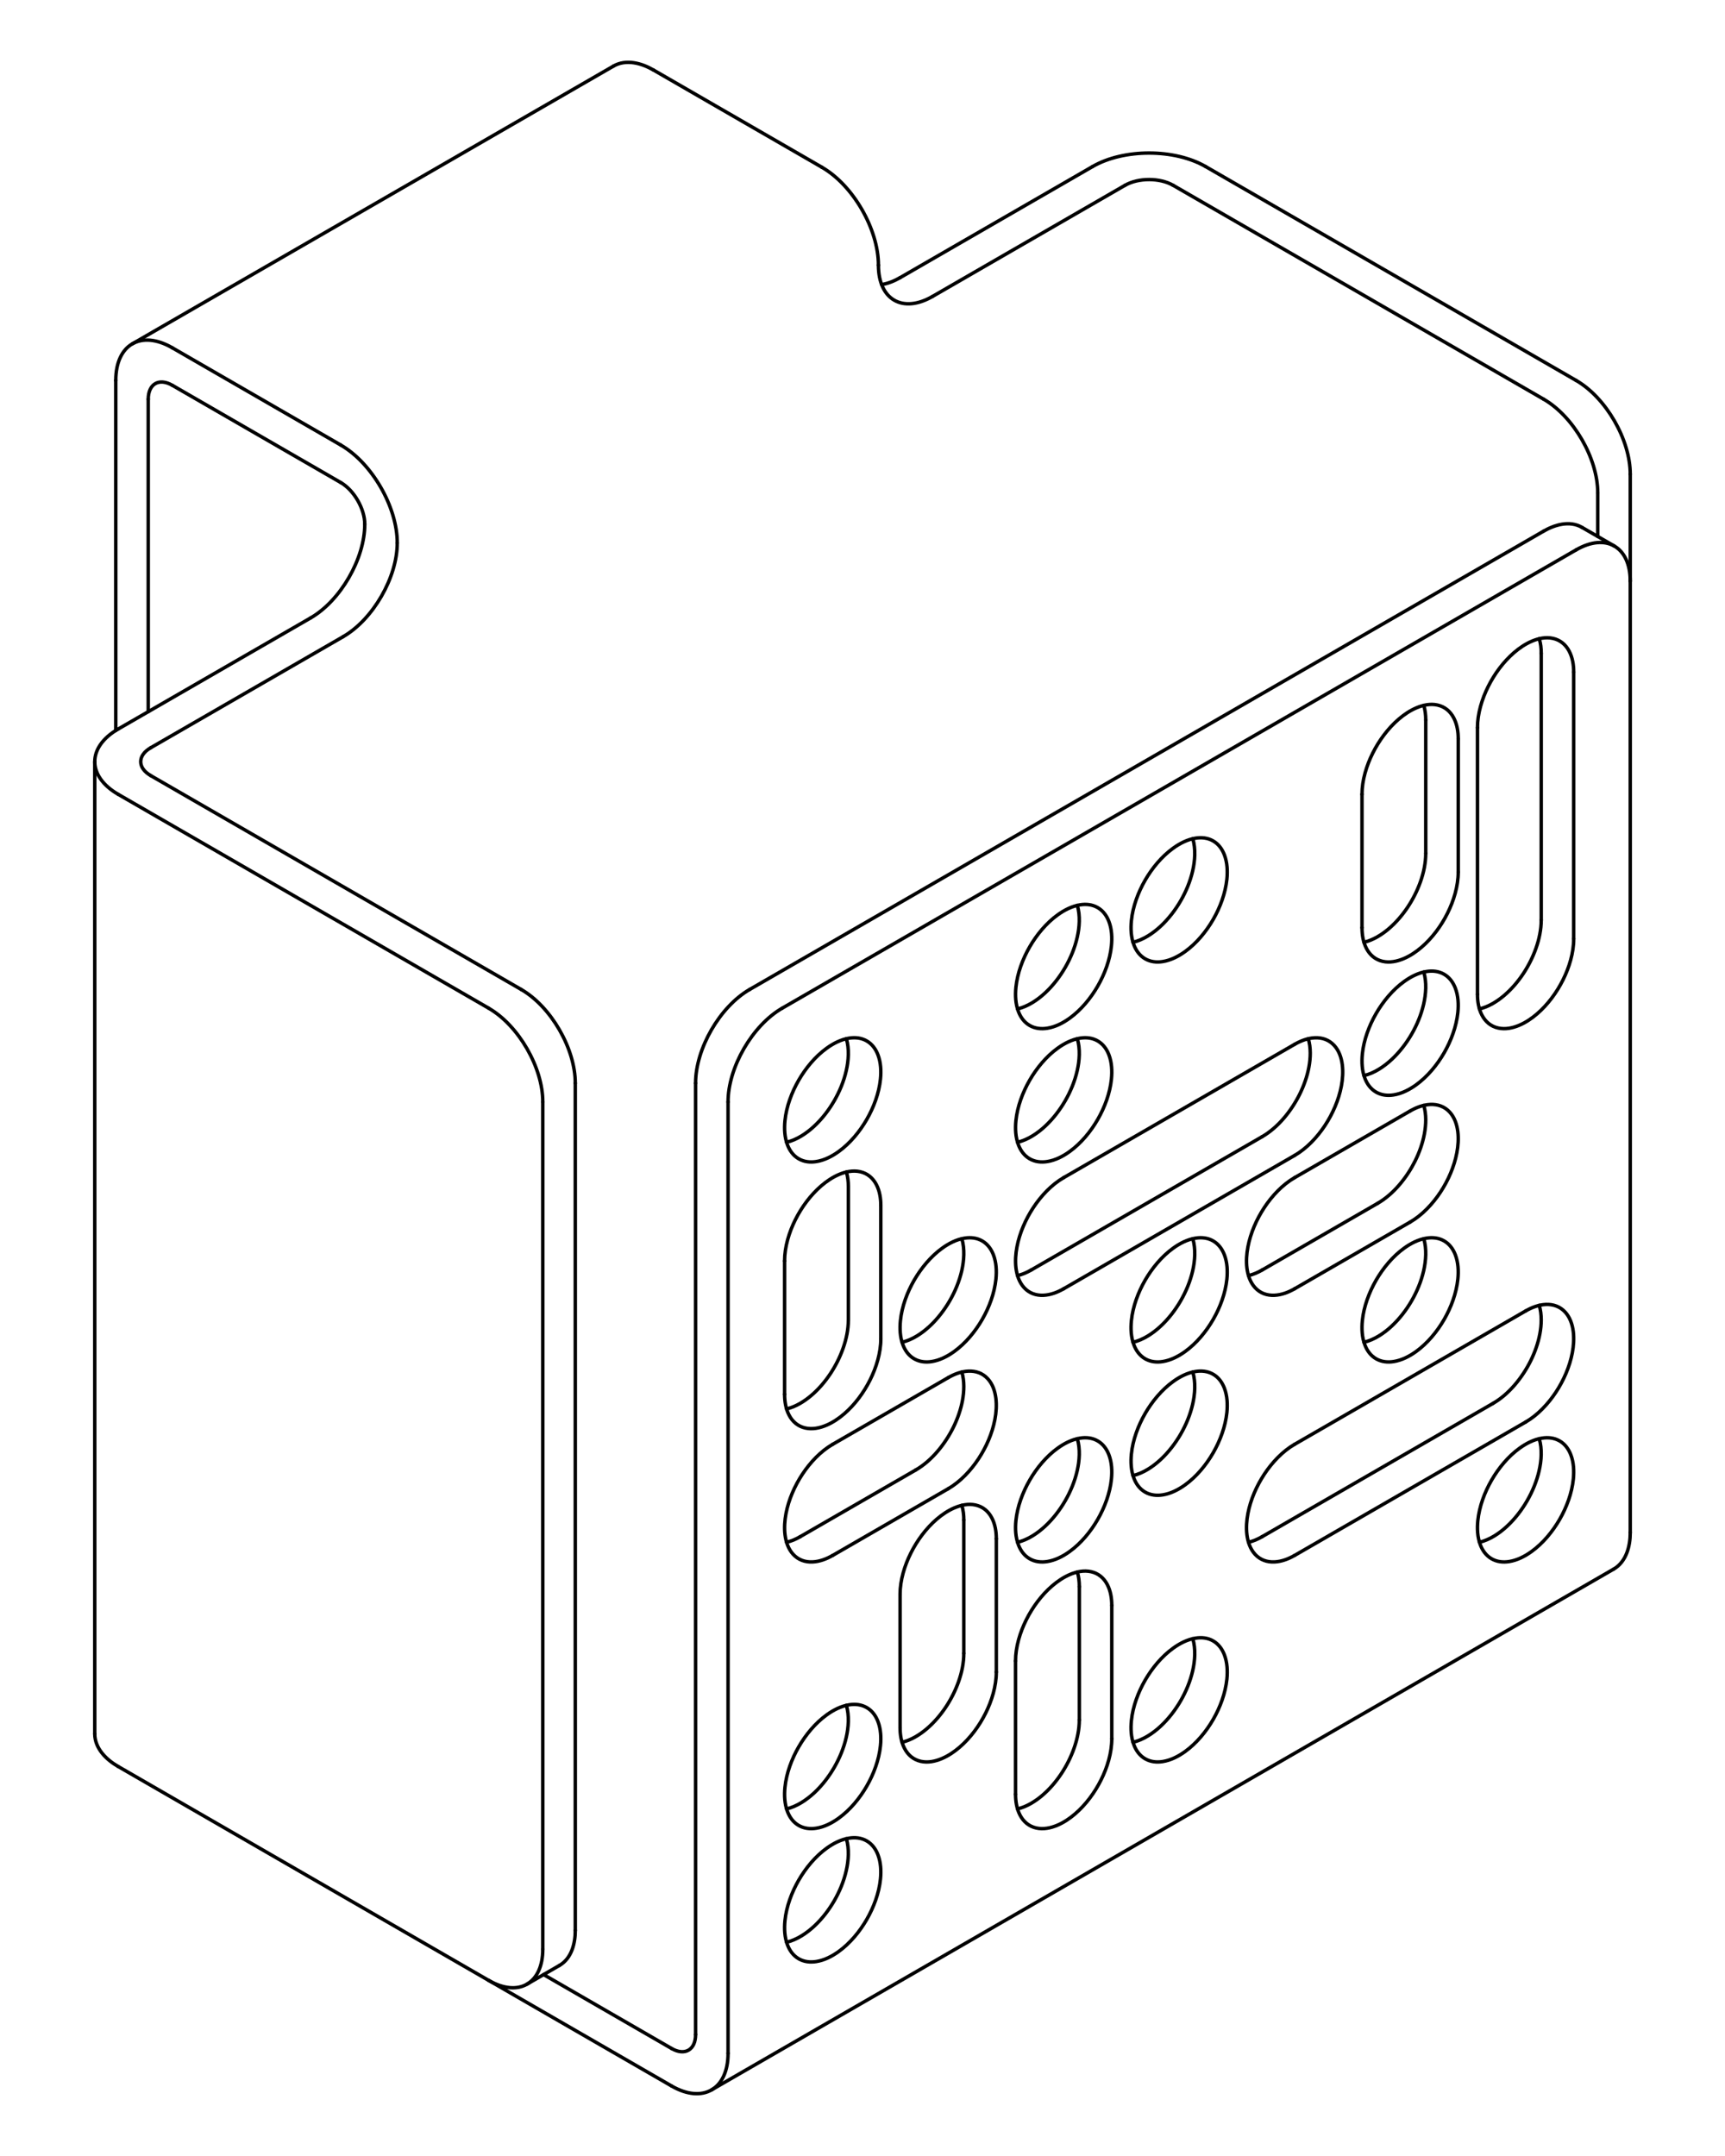 <svg viewBox="0 0 1000 1250" xmlns="http://www.w3.org/2000/svg" data-name="Layer 2" id="Layer_2">
  <defs>
    <style>
      .cls-1 {
        fill: none;
        stroke: #000;
        stroke-linecap: round;
        stroke-linejoin: round;
        stroke-width: 2px;
      }
    </style>
  </defs>
  <path d="M656.82,546.31c6.03-1.42,11.68-5.27,16.06-9.35,4.55-4.23,8.48-9.35,11.58-14.71,3.1-5.36,5.57-11.33,6.95-17.39,1.34-5.84,1.85-12.65.07-18.58" class="cls-1"></path>
  <path d="M663.84,555.89c3.15,1.82,6.71,2.16,10.19,1.61,4.73-.74,9.19-3.07,12.97-5.8,6.64-4.78,12.24-11.59,16.28-18.59,4.04-7,7.13-15.26,7.96-23.4.47-4.64.25-9.67-1.47-14.13-1.27-3.3-3.34-6.2-6.49-8.02-3.15-1.82-6.71-2.16-10.19-1.61-4.73.74-9.19,3.07-12.97,5.8-6.64,4.78-12.24,11.59-16.28,18.59-4.04,7-7.13,15.26-7.96,23.4-.47,4.64-.25,9.67,1.47,14.13,1.27,3.3,3.34,6.2,6.49,8.02Z" class="cls-1"></path>
  <line y2="659.02" x2="731.68" y1="736.32" x1="597.79" class="cls-1"></line>
  <line y2="747.19" x2="616.62" y1="669.89" x1="750.51" class="cls-1"></line>
  <path d="M731.68,659.02c9.4-5.43,17.08-15.18,21.75-24.6,2.44-4.92,4.35-10.29,5.36-15.7.98-5.26,1.22-11.22-.37-16.49" class="cls-1"></path>
  <path d="M750.51,669.89c7.07-4.08,13.15-10.64,17.56-17.32,4.48-6.78,7.99-14.77,9.52-22.81.76-4.02,1.08-8.28.56-12.38-.51-4.04-1.85-8.17-4.72-11.29-2.97-3.23-6.91-4.58-11.19-4.4-4.17.18-8.21,1.75-11.73,3.79" class="cls-1"></path>
  <line y2="605.47" x2="750.51" y1="682.77" x1="616.62" class="cls-1"></line>
  <path d="M589.87,739.56c2.85-.67,5.4-1.79,7.92-3.25" class="cls-1"></path>
  <path d="M616.62,682.77c-7.07,4.08-13.15,10.64-17.56,17.32-4.48,6.78-7.99,14.77-9.52,22.81-.76,4.02-1.07,8.28-.56,12.38.51,4.04,1.85,8.17,4.72,11.29,2.97,3.23,6.91,4.59,11.19,4.4,4.17-.18,8.21-1.75,11.73-3.79" class="cls-1"></path>
  <path d="M530.85,852.27c9.4-5.42,17.08-15.18,21.75-24.6,2.44-4.92,4.35-10.29,5.36-15.7.98-5.26,1.22-11.22-.37-16.49" class="cls-1"></path>
  <path d="M549.67,863.14c7.07-4.08,13.15-10.64,17.56-17.32,4.48-6.78,7.99-14.77,9.52-22.81.76-4.02,1.08-8.28.56-12.38-.51-4.04-1.85-8.17-4.72-11.29-2.97-3.23-6.91-4.58-11.19-4.4-4.17.18-8.21,1.75-11.73,3.79" class="cls-1"></path>
  <line y2="798.72" x2="549.67" y1="837.37" x1="482.73" class="cls-1"></line>
  <path d="M455.98,894.17c2.85-.67,5.4-1.79,7.92-3.25" class="cls-1"></path>
  <path d="M482.73,837.37c-7.07,4.08-13.15,10.64-17.56,17.32-4.48,6.78-7.99,14.77-9.52,22.81-.76,4.02-1.08,8.28-.56,12.38.51,4.04,1.85,8.17,4.72,11.29,2.97,3.23,6.91,4.59,11.19,4.4,4.17-.18,8.21-1.75,11.73-3.79" class="cls-1"></path>
  <line y2="852.27" x2="530.85" y1="890.92" x1="463.9" class="cls-1"></line>
  <line y2="901.79" x2="482.73" y1="863.14" x1="549.67" class="cls-1"></line>
  <path d="M656.82,778.21c6.03-1.42,11.68-5.27,16.06-9.35,4.55-4.23,8.48-9.35,11.58-14.71,3.1-5.36,5.57-11.33,6.95-17.39,1.34-5.84,1.85-12.65.07-18.58" class="cls-1"></path>
  <path d="M663.84,787.79c3.15,1.82,6.71,2.16,10.19,1.61,4.73-.74,9.19-3.07,12.97-5.8,6.64-4.78,12.24-11.59,16.28-18.59,4.04-7,7.13-15.26,7.96-23.4.47-4.64.25-9.67-1.47-14.13-1.27-3.3-3.34-6.2-6.49-8.02-3.15-1.82-6.71-2.16-10.19-1.61-4.73.74-9.19,3.07-12.97,5.8-6.64,4.78-12.24,11.59-16.28,18.59-4.04,7-7.13,15.26-7.96,23.4-.47,4.64-.25,9.67,1.47,14.13,1.27,3.3,3.34,6.2,6.49,8.02Z" class="cls-1"></path>
  <path d="M723.76,894.17c2.85-.67,5.4-1.79,7.92-3.25" class="cls-1"></path>
  <path d="M750.51,837.37c-7.07,4.08-13.15,10.64-17.56,17.32-4.48,6.78-7.99,14.77-9.52,22.81-.76,4.02-1.08,8.28-.56,12.38.51,4.04,1.85,8.17,4.72,11.29,2.97,3.23,6.91,4.59,11.19,4.4,4.17-.18,8.21-1.75,11.73-3.79" class="cls-1"></path>
  <line y2="813.62" x2="865.57" y1="890.92" x1="731.68" class="cls-1"></line>
  <line y2="901.79" x2="750.51" y1="824.49" x1="884.4" class="cls-1"></line>
  <path d="M865.57,813.62c9.4-5.43,17.08-15.18,21.75-24.6,2.44-4.92,4.35-10.29,5.36-15.7.98-5.26,1.22-11.22-.37-16.49" class="cls-1"></path>
  <path d="M884.4,824.49c7.07-4.08,13.15-10.64,17.56-17.32,4.48-6.78,7.99-14.77,9.52-22.81.76-4.02,1.07-8.28.56-12.38-.51-4.04-1.85-8.17-4.72-11.29-2.97-3.23-6.91-4.58-11.19-4.4-4.17.18-8.21,1.75-11.73,3.79" class="cls-1"></path>
  <line y2="760.07" x2="884.4" y1="837.37" x1="750.51" class="cls-1"></line>
  <path d="M455.98,1126.07c6.03-1.42,11.68-5.28,16.06-9.35,4.55-4.23,8.48-9.35,11.58-14.71,3.1-5.36,5.57-11.33,6.95-17.39,1.34-5.84,1.85-12.65.07-18.58" class="cls-1"></path>
  <path d="M463.01,1135.65c3.15,1.82,6.71,2.16,10.19,1.61,4.73-.74,9.19-3.07,12.97-5.8,6.63-4.78,12.24-11.59,16.28-18.59,4.04-7,7.13-15.26,7.96-23.4.47-4.64.25-9.67-1.47-14.13-1.27-3.3-3.34-6.2-6.49-8.02-3.15-1.82-6.71-2.16-10.19-1.61-4.73.74-9.19,3.07-12.97,5.8-6.64,4.78-12.24,11.59-16.28,18.59-4.04,7-7.13,15.26-7.96,23.4-.47,4.64-.25,9.67,1.47,14.13,1.27,3.3,3.34,6.2,6.49,8.02Z" class="cls-1"></path>
  <path d="M656.82,1010.12c6.03-1.42,11.68-5.27,16.06-9.35,4.55-4.23,8.48-9.35,11.58-14.71,3.1-5.36,5.57-11.33,6.95-17.39,1.34-5.84,1.85-12.65.07-18.58" class="cls-1"></path>
  <path d="M663.84,1019.7c3.15,1.82,6.71,2.16,10.19,1.61,4.73-.74,9.19-3.07,12.97-5.8,6.64-4.78,12.24-11.59,16.28-18.59,4.04-7,7.13-15.26,7.96-23.4.47-4.64.25-9.67-1.47-14.13-1.27-3.3-3.34-6.2-6.49-8.02-3.15-1.82-6.71-2.16-10.19-1.61-4.73.74-9.19,3.07-12.97,5.8-6.64,4.78-12.24,11.59-16.28,18.59-4.04,7-7.13,15.26-7.96,23.4-.47,4.64-.25,9.67,1.47,14.13,1.27,3.3,3.34,6.2,6.49,8.02Z" class="cls-1"></path>
  <path d="M589.87,894.17c6.03-1.42,11.68-5.27,16.06-9.35,4.55-4.23,8.48-9.35,11.58-14.71,3.1-5.36,5.57-11.33,6.95-17.39,1.34-5.84,1.85-12.65.07-18.58" class="cls-1"></path>
  <path d="M596.9,903.74c3.15,1.82,6.71,2.16,10.19,1.61,4.73-.74,9.19-3.07,12.97-5.8,6.64-4.78,12.24-11.59,16.28-18.59,4.04-7,7.13-15.26,7.96-23.4.47-4.64.25-9.67-1.47-14.13-1.27-3.3-3.34-6.2-6.49-8.02-3.15-1.82-6.71-2.16-10.19-1.61-4.73.74-9.19,3.07-12.97,5.8-6.64,4.78-12.24,11.59-16.28,18.59-4.04,7-7.13,15.26-7.96,23.4-.47,4.64-.25,9.67,1.47,14.13,1.27,3.3,3.34,6.2,6.49,8.02Z" class="cls-1"></path>
  <path d="M723.76,739.56c2.85-.67,5.4-1.79,7.92-3.25" class="cls-1"></path>
  <path d="M750.51,682.77c-7.07,4.08-13.15,10.64-17.56,17.32-4.48,6.78-7.99,14.77-9.52,22.81-.76,4.02-1.08,8.28-.56,12.38.51,4.04,1.85,8.17,4.72,11.29,2.97,3.23,6.91,4.59,11.19,4.4,4.17-.18,8.21-1.75,11.73-3.79" class="cls-1"></path>
  <line y2="697.67" x2="798.63" y1="736.32" x1="731.68" class="cls-1"></line>
  <line y2="747.19" x2="750.51" y1="708.54" x1="817.46" class="cls-1"></line>
  <path d="M798.63,697.67c9.4-5.43,17.07-15.18,21.75-24.6,2.44-4.92,4.35-10.29,5.36-15.7.98-5.26,1.22-11.22-.37-16.49" class="cls-1"></path>
  <path d="M817.46,708.54c7.07-4.08,13.15-10.64,17.56-17.32,4.48-6.78,7.99-14.77,9.52-22.81.76-4.02,1.08-8.28.56-12.38-.51-4.04-1.85-8.17-4.72-11.29-2.97-3.23-6.91-4.58-11.19-4.4-4.17.18-8.21,1.75-11.73,3.79" class="cls-1"></path>
  <line y2="644.12" x2="817.46" y1="682.77" x1="750.51" class="cls-1"></line>
  <path d="M589.87,662.26c6.03-1.42,11.68-5.27,16.06-9.35,4.55-4.23,8.48-9.35,11.58-14.71,3.1-5.36,5.57-11.33,6.95-17.39,1.34-5.84,1.85-12.65.07-18.58" class="cls-1"></path>
  <path d="M636.34,603.51c-3.15-1.82-6.71-2.16-10.19-1.61-4.73.74-9.19,3.07-12.97,5.8-6.64,4.78-12.24,11.59-16.28,18.59-4.04,7-7.13,15.26-7.96,23.4-.47,4.64-.25,9.67,1.47,14.13,1.27,3.3,3.34,6.2,6.49,8.02,3.15,1.82,6.71,2.16,10.19,1.61,4.73-.74,9.19-3.07,12.97-5.8,6.64-4.78,12.24-11.59,16.28-18.59,4.04-7,7.13-15.26,7.96-23.4.47-4.64.25-9.67-1.47-14.13-1.27-3.3-3.34-6.2-6.49-8.02Z" class="cls-1"></path>
  <path d="M790.71,546.31c5.35-1.26,10.4-4.44,14.46-7.92,4.19-3.58,7.88-7.92,10.92-12.49,5.83-8.76,10.43-20.29,10.43-31.14" class="cls-1"></path>
  <path d="M789.56,537.83c0,4.07.65,8.35,2.58,12.05,1.98,3.8,5.13,6.53,9.41,7.49,4.14.93,8.38.02,12.14-1.56,3.81-1.6,7.34-4,10.44-6.67,6.2-5.34,11.37-12.38,15-19.66,3.58-7.16,6.22-15.7,6.22-23.87" class="cls-1"></path>
  <line y2="417.45" x2="826.52" y1="494.75" x1="826.52" class="cls-1"></line>
  <line y2="505.62" x2="845.35" y1="428.32" x1="845.35" class="cls-1"></line>
  <path d="M826.52,417.45c0-2.9-.3-5.68-1.15-8.48" class="cls-1"></path>
  <path d="M845.35,428.32c0-4.07-.65-8.35-2.58-12.05-1.98-3.8-5.13-6.53-9.41-7.49-4.14-.93-8.38-.02-12.14,1.56-3.81,1.6-7.34,4-10.44,6.67-6.2,5.34-11.37,12.38-15,19.66-3.58,7.16-6.22,15.7-6.22,23.87" class="cls-1"></path>
  <line y2="460.53" x2="789.56" y1="537.83" x1="789.56" class="cls-1"></line>
  <path d="M589.87,584.96c6.03-1.42,11.68-5.27,16.06-9.35,4.55-4.23,8.48-9.35,11.58-14.71,3.1-5.36,5.57-11.33,6.95-17.39,1.34-5.84,1.85-12.65.07-18.58" class="cls-1"></path>
  <path d="M596.9,594.54c3.15,1.82,6.71,2.16,10.19,1.61,4.73-.74,9.19-3.07,12.97-5.8,6.64-4.78,12.24-11.59,16.28-18.59,4.04-7,7.13-15.26,7.96-23.4.47-4.64.25-9.67-1.47-14.13-1.27-3.3-3.34-6.2-6.49-8.02-3.15-1.82-6.71-2.16-10.19-1.61-4.73.74-9.19,3.07-12.97,5.8-6.64,4.78-12.24,11.59-16.28,18.59-4.04,7-7.13,15.26-7.96,23.4-.47,4.64-.25,9.67,1.47,14.13,1.27,3.3,3.34,6.2,6.49,8.02Z" class="cls-1"></path>
  <path d="M790.71,623.61c6.03-1.42,11.68-5.27,16.06-9.35,4.55-4.23,8.48-9.35,11.58-14.71,3.1-5.36,5.57-11.33,6.96-17.39,1.34-5.84,1.85-12.65.07-18.58" class="cls-1"></path>
  <path d="M797.73,633.19c3.15,1.82,6.71,2.16,10.19,1.61,4.73-.74,9.19-3.07,12.97-5.8,6.64-4.78,12.24-11.59,16.28-18.59,4.04-7,7.13-15.26,7.96-23.4.47-4.64.25-9.67-1.47-14.13-1.27-3.3-3.34-6.2-6.49-8.02-3.15-1.82-6.71-2.16-10.19-1.61-4.73.74-9.19,3.07-12.97,5.8-6.64,4.78-12.24,11.59-16.28,18.59-4.04,7-7.13,15.26-7.96,23.4-.47,4.64-.25,9.67,1.47,14.13,1.27,3.3,3.34,6.2,6.49,8.02Z" class="cls-1"></path>
  <path d="M491.8,688c0-2.9-.31-5.68-1.15-8.48" class="cls-1"></path>
  <path d="M510.62,698.87c0-4.07-.65-8.35-2.58-12.05-1.98-3.8-5.13-6.53-9.41-7.49-4.14-.93-8.38-.02-12.14,1.56-3.81,1.6-7.34,4-10.44,6.67-6.2,5.34-11.37,12.38-15,19.66-3.58,7.16-6.22,15.7-6.22,23.87" class="cls-1"></path>
  <line y2="731.08" x2="454.84" y1="808.38" x1="454.84" class="cls-1"></line>
  <path d="M455.98,816.87c5.35-1.26,10.4-4.44,14.46-7.92,4.19-3.58,7.88-7.92,10.92-12.49,5.83-8.76,10.43-20.29,10.43-31.14" class="cls-1"></path>
  <path d="M454.84,808.38c0,4.07.65,8.35,2.58,12.05,1.98,3.8,5.13,6.54,9.41,7.49,4.14.93,8.38.02,12.14-1.56,3.81-1.6,7.34-4,10.44-6.67,6.2-5.34,11.37-12.38,15-19.66,3.58-7.16,6.22-15.7,6.22-23.87" class="cls-1"></path>
  <line y2="688" x2="491.8" y1="765.31" x1="491.8" class="cls-1"></line>
  <line y2="776.18" x2="510.62" y1="698.87" x1="510.62" class="cls-1"></line>
  <path d="M656.82,855.52c6.03-1.42,11.68-5.27,16.06-9.35,4.55-4.23,8.48-9.35,11.58-14.71,3.1-5.36,5.57-11.33,6.95-17.39,1.34-5.84,1.85-12.65.07-18.58" class="cls-1"></path>
  <path d="M663.84,865.09c3.15,1.82,6.71,2.16,10.19,1.61,4.73-.74,9.19-3.07,12.97-5.8,6.64-4.78,12.24-11.59,16.28-18.59,4.04-7,7.13-15.26,7.96-23.4.47-4.64.25-9.67-1.47-14.13-1.27-3.3-3.34-6.2-6.49-8.02-3.15-1.82-6.71-2.16-10.19-1.61-4.73.74-9.19,3.07-12.97,5.8-6.64,4.78-12.24,11.59-16.28,18.59-4.04,7-7.13,15.26-7.96,23.4-.47,4.64-.25,9.67,1.47,14.13,1.27,3.3,3.34,6.2,6.49,8.02Z" class="cls-1"></path>
  <path d="M857.65,894.17c6.03-1.42,11.68-5.27,16.06-9.35,4.55-4.23,8.48-9.35,11.58-14.71,3.1-5.36,5.57-11.33,6.95-17.39,1.34-5.84,1.85-12.65.07-18.58" class="cls-1"></path>
  <path d="M864.68,903.74c3.15,1.82,6.71,2.16,10.19,1.61,4.73-.74,9.19-3.07,12.97-5.8,6.64-4.78,12.24-11.59,16.28-18.59,4.04-7,7.13-15.26,7.96-23.4.47-4.64.25-9.67-1.47-14.13-1.27-3.3-3.34-6.2-6.49-8.02-3.15-1.82-6.71-2.16-10.19-1.61-4.73.74-9.19,3.07-12.97,5.8-6.64,4.78-12.24,11.59-16.28,18.59-4.04,7-7.13,15.26-7.96,23.4-.47,4.64-.25,9.67,1.47,14.13,1.27,3.3,3.34,6.2,6.49,8.02Z" class="cls-1"></path>
  <path d="M455.98,1048.77c6.03-1.42,11.68-5.28,16.06-9.35,4.55-4.23,8.48-9.35,11.58-14.71,3.1-5.36,5.57-11.33,6.95-17.39,1.34-5.84,1.85-12.65.07-18.58" class="cls-1"></path>
  <path d="M463.01,1058.35c3.15,1.82,6.71,2.16,10.19,1.61,4.73-.74,9.19-3.07,12.97-5.8,6.63-4.78,12.24-11.59,16.28-18.59,4.04-7,7.13-15.26,7.96-23.4.47-4.64.25-9.67-1.47-14.13-1.27-3.3-3.34-6.2-6.49-8.02-3.15-1.82-6.71-2.16-10.19-1.61-4.73.74-9.19,3.07-12.97,5.8-6.64,4.78-12.24,11.59-16.28,18.59-4.04,7-7.13,15.26-7.96,23.4-.47,4.64-.25,9.67,1.47,14.13,1.27,3.3,3.34,6.2,6.49,8.02Z" class="cls-1"></path>
  <line y2="881.26" x2="558.74" y1="958.56" x1="558.74" class="cls-1"></line>
  <line y2="969.43" x2="577.57" y1="892.13" x1="577.57" class="cls-1"></line>
  <path d="M558.74,881.26c0-2.9-.31-5.68-1.15-8.48" class="cls-1"></path>
  <path d="M577.57,892.13c0-4.07-.65-8.35-2.58-12.05-1.98-3.8-5.13-6.54-9.41-7.49-4.14-.93-8.38-.02-12.14,1.56-3.81,1.6-7.34,4-10.44,6.67-6.2,5.34-11.37,12.38-15,19.66-3.58,7.16-6.22,15.7-6.22,23.87" class="cls-1"></path>
  <line y2="924.34" x2="521.78" y1="1001.64" x1="521.78" class="cls-1"></line>
  <path d="M522.93,1010.12c5.35-1.26,10.4-4.44,14.46-7.92,4.18-3.58,7.88-7.92,10.92-12.49,5.83-8.76,10.43-20.29,10.43-31.14" class="cls-1"></path>
  <path d="M521.78,1001.64c0,4.07.65,8.35,2.58,12.05,1.98,3.8,5.13,6.53,9.41,7.49,4.14.93,8.38.02,12.14-1.56,3.81-1.6,7.34-4,10.44-6.67,6.2-5.34,11.37-12.38,15-19.66,3.58-7.16,6.22-15.7,6.22-23.87" class="cls-1"></path>
  <line y2="919.91" x2="625.69" y1="997.21" x1="625.69" class="cls-1"></line>
  <line y2="1008.08" x2="644.51" y1="930.78" x1="644.51" class="cls-1"></line>
  <path d="M625.69,919.91c0-2.9-.3-5.68-1.15-8.48" class="cls-1"></path>
  <path d="M644.51,930.78c0-4.07-.65-8.35-2.58-12.05-1.98-3.8-5.13-6.54-9.41-7.49-4.14-.93-8.38-.02-12.14,1.56-3.81,1.6-7.34,4-10.44,6.67-6.2,5.34-11.37,12.38-15,19.66-3.58,7.16-6.22,15.7-6.22,23.87" class="cls-1"></path>
  <line y2="962.99" x2="588.72" y1="1040.29" x1="588.73" class="cls-1"></line>
  <path d="M589.87,1048.77c5.35-1.26,10.4-4.44,14.46-7.92,4.19-3.58,7.88-7.92,10.92-12.5,5.83-8.76,10.43-20.29,10.43-31.14" class="cls-1"></path>
  <path d="M588.73,1040.29c0,4.07.65,8.35,2.58,12.05,1.98,3.8,5.13,6.53,9.41,7.49,4.14.93,8.38.02,12.14-1.56,3.81-1.6,7.34-4,10.44-6.67,6.2-5.34,11.37-12.38,15-19.66,3.58-7.16,6.22-15.7,6.22-23.87" class="cls-1"></path>
  <path d="M790.71,778.21c6.03-1.42,11.68-5.27,16.06-9.35,4.55-4.23,8.48-9.35,11.58-14.71,3.1-5.36,5.57-11.33,6.96-17.39,1.34-5.84,1.85-12.65.07-18.58" class="cls-1"></path>
  <path d="M797.73,787.79c3.15,1.82,6.71,2.16,10.19,1.61,4.73-.74,9.19-3.07,12.97-5.8,6.64-4.78,12.24-11.59,16.28-18.59,4.04-7,7.13-15.26,7.96-23.4.47-4.64.25-9.67-1.47-14.13-1.27-3.3-3.34-6.2-6.49-8.02-3.15-1.82-6.71-2.16-10.19-1.61-4.73.74-9.19,3.07-12.97,5.8-6.64,4.78-12.24,11.59-16.28,18.59-4.04,7-7.13,15.26-7.96,23.4-.47,4.64-.25,9.67,1.47,14.13,1.27,3.3,3.34,6.2,6.49,8.02Z" class="cls-1"></path>
  <path d="M522.93,778.21c6.03-1.42,11.68-5.27,16.06-9.35,4.55-4.23,8.48-9.35,11.58-14.71,3.1-5.36,5.57-11.33,6.96-17.39,1.34-5.84,1.85-12.65.07-18.58" class="cls-1"></path>
  <path d="M529.95,787.79c3.15,1.82,6.71,2.16,10.19,1.61,4.73-.74,9.19-3.07,12.97-5.8,6.64-4.78,12.24-11.59,16.28-18.59,4.04-7,7.13-15.26,7.96-23.4.47-4.64.25-9.67-1.47-14.13-1.27-3.3-3.34-6.2-6.49-8.02-3.15-1.82-6.71-2.16-10.19-1.61-4.73.74-9.19,3.07-12.97,5.8-6.63,4.78-12.24,11.59-16.28,18.59-4.04,7-7.13,15.26-7.96,23.4-.47,4.64-.25,9.67,1.47,14.13,1.27,3.3,3.34,6.2,6.49,8.02Z" class="cls-1"></path>
  <line y2="378.8" x2="893.47" y1="533.4" x1="893.47" class="cls-1"></line>
  <line y2="544.27" x2="912.29" y1="389.67" x1="912.29" class="cls-1"></line>
  <path d="M893.47,378.8c0-2.9-.3-5.68-1.15-8.48" class="cls-1"></path>
  <path d="M912.29,389.67c0-4.07-.65-8.35-2.58-12.05-1.98-3.8-5.13-6.53-9.41-7.49-4.14-.93-8.38-.02-12.14,1.56-3.81,1.6-7.34,4-10.44,6.67-6.2,5.34-11.37,12.38-15,19.66-3.58,7.16-6.22,15.7-6.22,23.87" class="cls-1"></path>
  <line y2="421.88" x2="856.51" y1="576.48" x1="856.51" class="cls-1"></line>
  <path d="M857.65,584.96c5.35-1.26,10.4-4.44,14.46-7.92,4.19-3.58,7.88-7.92,10.92-12.49,5.83-8.76,10.43-20.29,10.43-31.14" class="cls-1"></path>
  <path d="M856.51,576.48c0,4.07.65,8.35,2.58,12.05,1.98,3.8,5.13,6.54,9.41,7.49,4.14.93,8.38.02,12.14-1.56,3.81-1.6,7.34-4,10.44-6.67,6.2-5.34,11.37-12.38,15-19.66,3.58-7.16,6.22-15.7,6.22-23.87" class="cls-1"></path>
  <path d="M455.98,662.26c6.03-1.42,11.68-5.27,16.06-9.35,4.55-4.23,8.48-9.35,11.58-14.71,3.1-5.36,5.57-11.33,6.95-17.39,1.34-5.84,1.85-12.65.07-18.58" class="cls-1"></path>
  <path d="M463.01,671.84c3.15,1.82,6.71,2.16,10.19,1.61,4.73-.74,9.19-3.07,12.97-5.8,6.63-4.78,12.24-11.59,16.28-18.59,4.04-7,7.13-15.26,7.96-23.4.47-4.64.25-9.67-1.47-14.13-1.27-3.3-3.34-6.2-6.49-8.02-3.15-1.82-6.71-2.16-10.19-1.61-4.73.74-9.19,3.07-12.97,5.8-6.64,4.78-12.24,11.59-16.28,18.59-4.04,7-7.13,15.26-7.96,23.4-.47,4.64-.25,9.67,1.47,14.13,1.27,3.3,3.34,6.2,6.49,8.02Z" class="cls-1"></path>
  <line y2="422.68" x2="68.51" y1="358.26" x1="180.08" class="cls-1"></line>
  <line y2="160.99" x2="521.78" y1="96.57" x1="633.36" class="cls-1"></line>
  <line y2="107.44" x2="652.18" y1="171.86" x1="540.61" class="cls-1"></line>
  <line y2="369.14" x2="198.91" y1="433.55" x1="87.34" class="cls-1"></line>
  <path d="M180.08,358.26c17.33-10.01,31.38-34.34,31.38-54.35" class="cls-1"></path>
  <path d="M511.1,164.99c3.76-.6,7.42-2.12,10.68-4" class="cls-1"></path>
  <path d="M509.23,153.74c0,20.01,14.05,28.12,31.38,18.12" class="cls-1"></path>
  <path d="M198.91,369.14c17.33-10.01,31.38-34.34,31.38-54.35" class="cls-1"></path>
  <path d="M945.07,336.93c0-20.01-14.05-28.12-31.38-18.12" class="cls-1"></path>
  <path d="M917.05,305.74c-7.19-4.15-15.91-1.43-22.19,2.2" class="cls-1"></path>
  <path d="M434.61,573.66c-17.33,10.01-31.38,34.34-31.38,54.35" class="cls-1"></path>
  <path d="M453.44,584.53c-17.33,10.01-31.38,34.34-31.38,54.35" class="cls-1"></path>
  <path d="M283.29,1148.19c17.33,10.01,31.38,1.89,31.38-18.12" class="cls-1"></path>
  <path d="M324.31,1139.52c7.19-4.15,9.19-13.07,9.19-20.32" class="cls-1"></path>
  <path d="M333.5,628.01c0-20.01-14.05-44.35-31.38-54.35" class="cls-1"></path>
  <path d="M314.67,638.89c0-20.01-14.05-44.35-31.38-54.35" class="cls-1"></path>
  <path d="M926.24,285.79c0-20.01-14.05-44.35-31.38-54.35" class="cls-1"></path>
  <path d="M945.07,274.92c0-20.01-14.05-44.35-31.38-54.35" class="cls-1"></path>
  <line y2="316.61" x2="935.88" y1="305.74" x1="917.05" class="cls-1"></line>
  <line y2="1150.39" x2="305.48" y1="1139.52" x1="324.31" class="cls-1"></line>
  <line y2="307.94" x2="894.86" y1="573.66" x1="434.61" class="cls-1"></line>
  <line y2="318.81" x2="913.69" y1="584.53" x1="453.44" class="cls-1"></line>
  <line y2="628.01" x2="403.23" y1="1179.59" x1="403.23" class="cls-1"></line>
  <line y2="638.89" x2="422.06" y1="1190.46" x1="422.06" class="cls-1"></line>
  <line y2="888.5" x2="945.07" y1="336.93" x1="945.07" class="cls-1"></line>
  <line y2="1119.2" x2="333.5" y1="628.01" x1="333.5" class="cls-1"></line>
  <line y2="1130.07" x2="314.67" y1="638.89" x1="314.67" class="cls-1"></line>
  <line y2="573.66" x2="302.12" y1="449.66" x1="87.34" class="cls-1"></line>
  <line y2="584.53" x2="283.29" y1="460.53" x1="68.51" class="cls-1"></line>
  <line y2="285.79" x2="926.24" y1="311.05" x1="926.24" class="cls-1"></line>
  <line y2="231.44" x2="894.86" y1="107.44" x1="680.08" class="cls-1"></line>
  <line y2="96.57" x2="698.91" y1="220.57" x1="913.69" class="cls-1"></line>
  <line y2="274.92" x2="945.07" y1="336.93" x1="945.07" class="cls-1"></line>
  <line y2="1024.18" x2="68.51" y1="1148.19" x1="283.29" class="cls-1"></line>
  <path d="M54.93,1005.26c0,4.2,1.7,8,4.24,11.18,2.53,3.17,5.87,5.74,9.33,7.74" class="cls-1"></path>
  <path d="M698.91,96.57c-18.1-10.45-47.45-10.45-65.55,0" class="cls-1"></path>
  <path d="M680.08,107.44c-7.7-4.45-20.19-4.45-27.89,0" class="cls-1"></path>
  <path d="M68.51,422.68c-18.1,10.45-18.1,27.39,0,37.85" class="cls-1"></path>
  <path d="M87.34,433.55c-7.7,4.45-7.7,11.66,0,16.1" class="cls-1"></path>
  <line y2="441.61" x2="54.93" y1="1005.26" x1="54.93" class="cls-1"></line>
  <line y2="412.62" x2="85.94" y1="231.44" x1="85.94" class="cls-1"></line>
  <line y2="423.52" x2="67.11" y1="220.57" x1="67.11" class="cls-1"></line>
  <path d="M99.89,201.65c-18.1-10.45-32.78-1.98-32.78,18.92" class="cls-1"></path>
  <path d="M378.83,40.6c-3.47-2-7.36-3.61-11.37-4.21-4.03-.61-8.17-.18-11.81,1.92" class="cls-1"></path>
  <path d="M99.89,223.39c-7.7-4.45-13.95-.84-13.95,8.05" class="cls-1"></path>
  <line y2="199.35" x2="76.71" y1="38.31" x1="355.65" class="cls-1"></line>
  <line y2="279.76" x2="197.52" y1="223.39" x1="99.89" class="cls-1"></line>
  <line y2="201.65" x2="99.89" y1="258.01" x1="197.52" class="cls-1"></line>
  <line y2="96.97" x2="476.45" y1="40.6" x1="378.83" class="cls-1"></line>
  <path d="M230.29,314.78c0-20.9-14.67-46.32-32.78-56.77" class="cls-1"></path>
  <path d="M509.23,153.74c0-20.9-14.67-46.32-32.78-56.77" class="cls-1"></path>
  <path d="M211.46,303.91c0-8.89-6.24-19.71-13.95-24.16" class="cls-1"></path>
  <path d="M389.29,1209.39c18.1,10.45,32.78,1.98,32.78-18.92" class="cls-1"></path>
  <path d="M935.47,909.72c3.64-2.1,6.07-5.47,7.56-9.26,1.48-3.77,2.04-7.95,2.04-11.95" class="cls-1"></path>
  <path d="M389.29,1187.65c7.7,4.45,13.95.84,13.95-8.05" class="cls-1"></path>
  <line y2="1211.68" x2="412.46" y1="909.72" x1="935.47" class="cls-1"></line>
  <line y2="1187.65" x2="389.29" y1="1144.82" x1="315.12" class="cls-1"></line>
  <line y2="1209.39" x2="389.29" y1="1148.19" x1="283.29" class="cls-1"></line>
</svg>